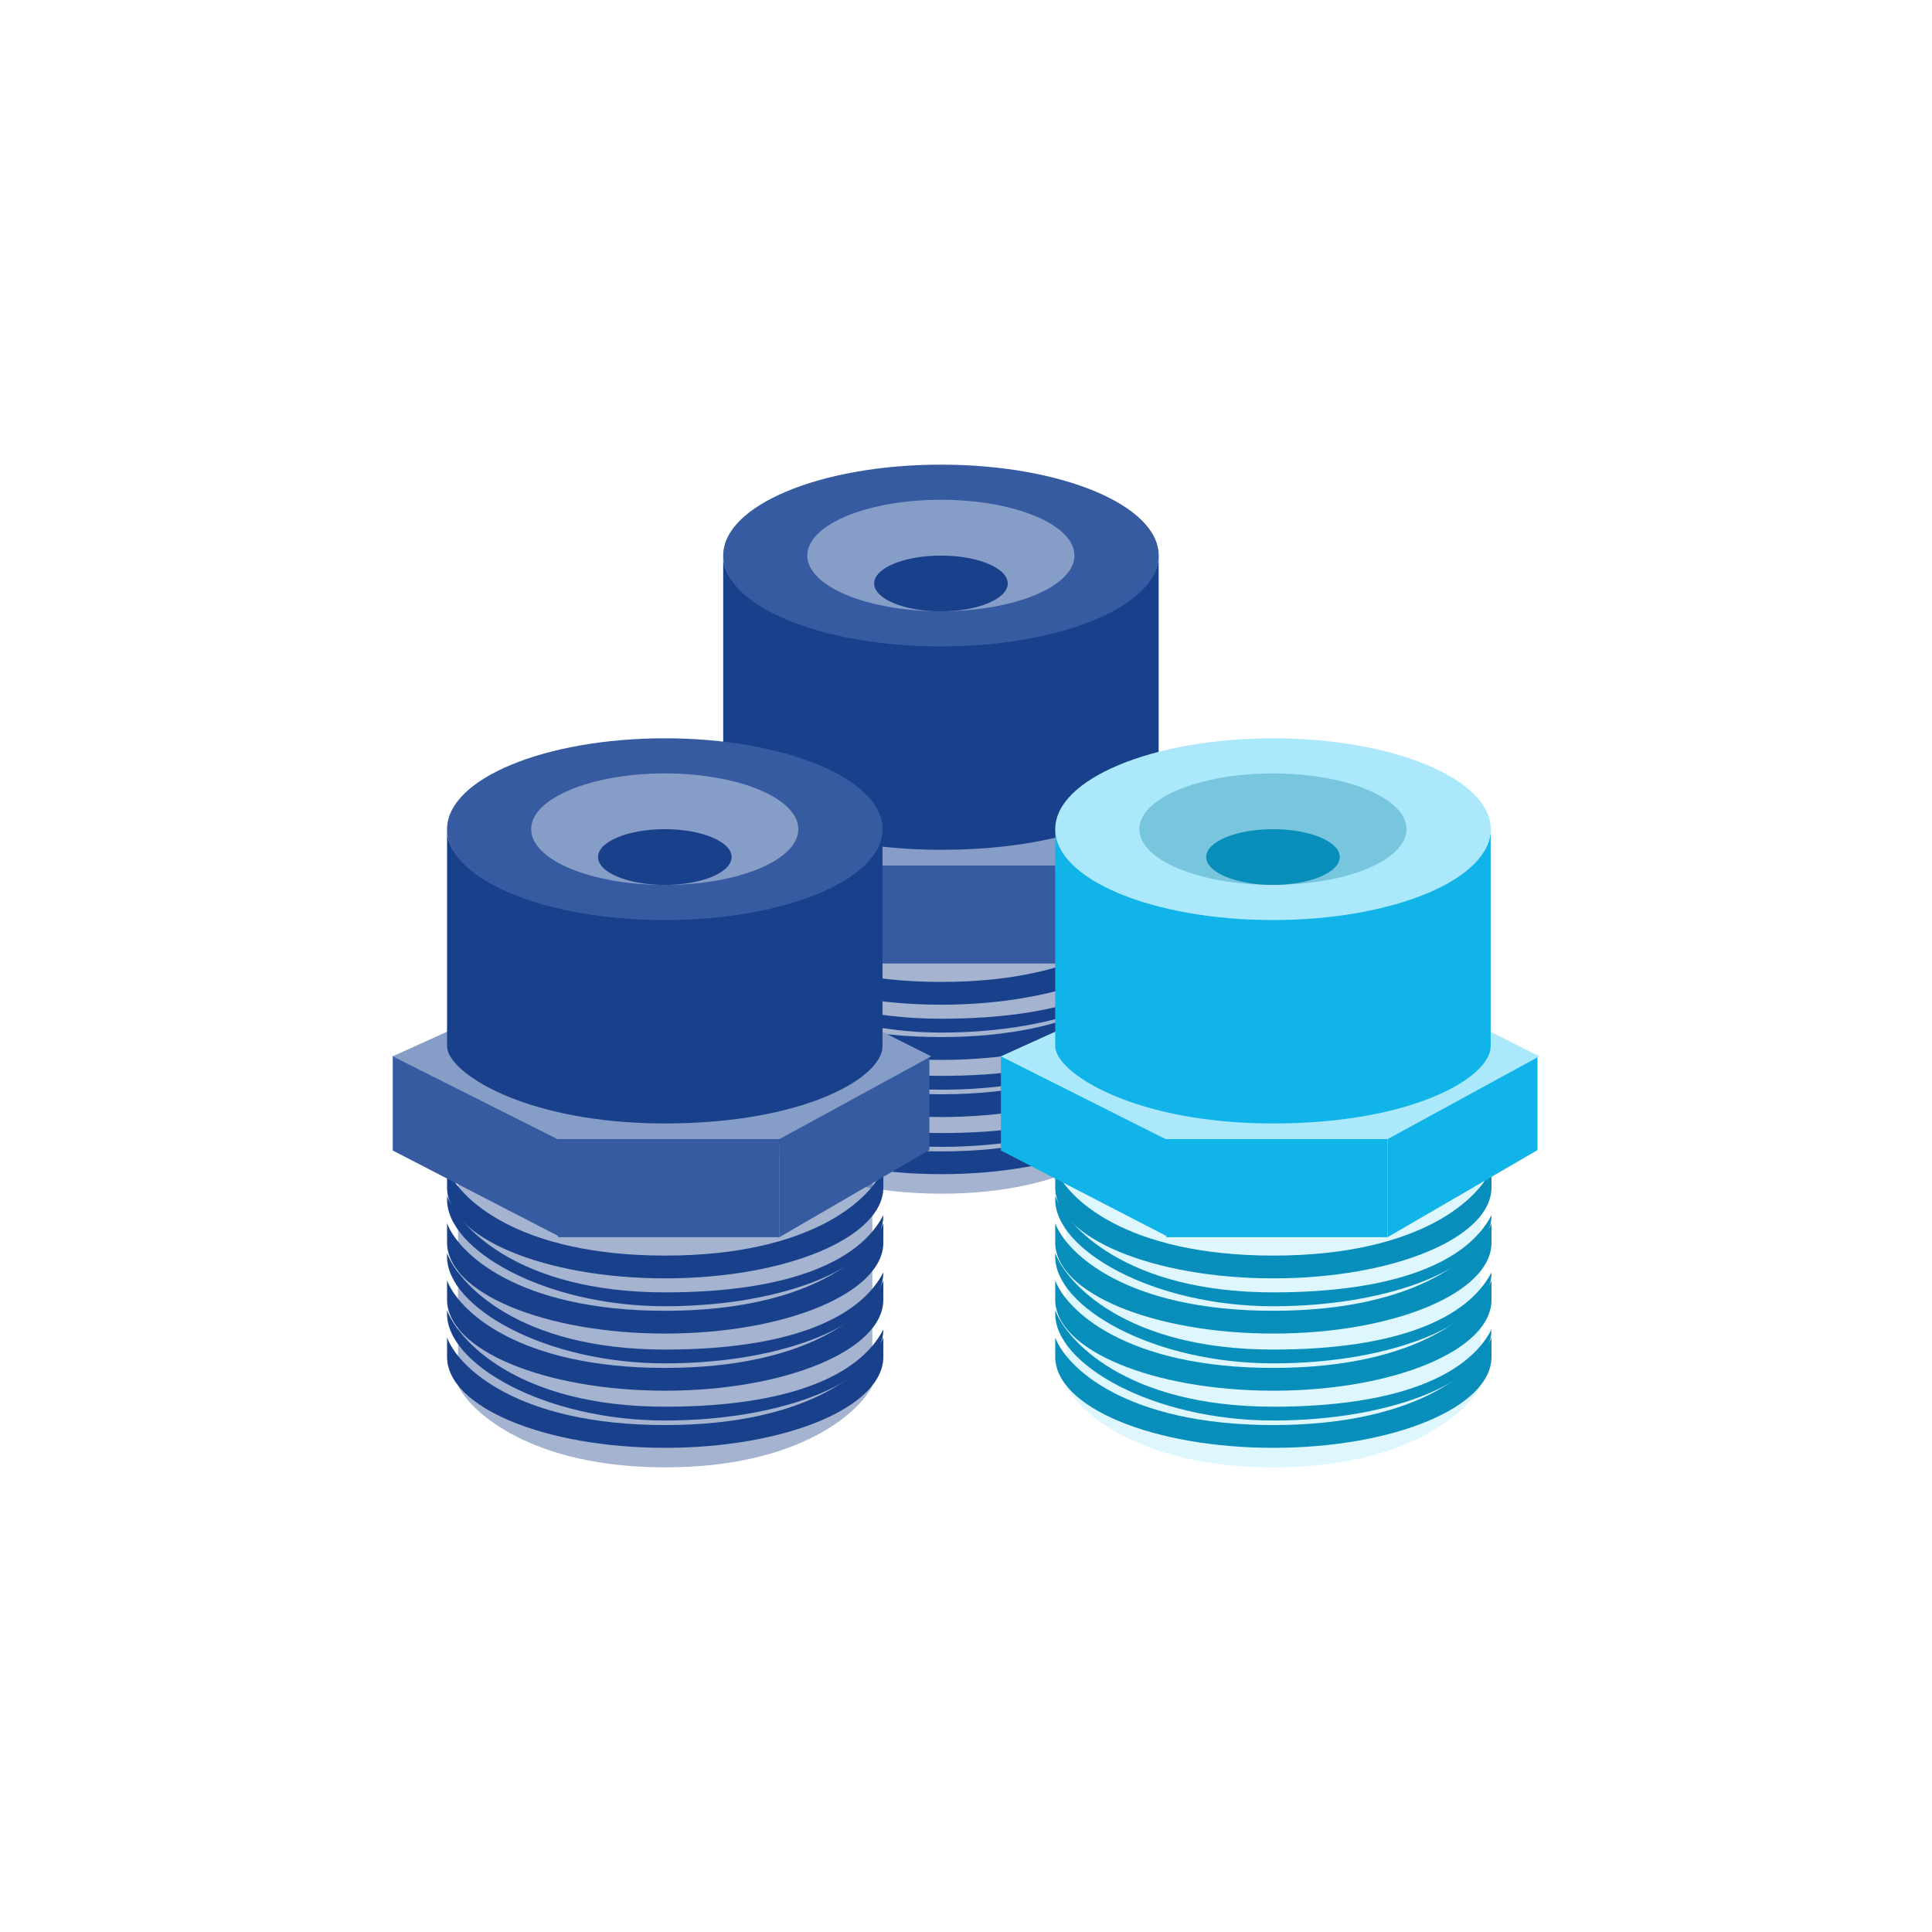 <svg width="28" height="28" viewBox="0 0 28 28" fill="none" xmlns="http://www.w3.org/2000/svg">
<path opacity="0.4" d="M13.643 12.788C15.301 12.788 16.645 12.375 16.645 11.683L16.645 16.118C16.448 16.512 15.571 17.3 13.643 17.3C11.714 17.3 10.837 16.512 10.64 16.118V11.683C10.64 12.375 11.984 12.788 13.643 12.788Z" fill="#19418B"/>
<path d="M13.642 14.561C15.388 14.561 16.804 13.97 16.804 13.242V12.961C16.647 13.384 15.796 14.231 13.642 14.231C11.489 14.231 10.637 13.384 10.481 12.961V13.242C10.481 13.97 11.896 14.561 13.642 14.561Z" fill="#19418B"/>
<path d="M13.642 15.361C15.388 15.361 16.804 14.77 16.804 14.042V13.761C16.647 14.184 15.796 15.03 13.642 15.03C11.489 15.03 10.637 14.184 10.481 13.761V14.042C10.481 14.77 11.896 15.361 13.642 15.361Z" fill="#19418B"/>
<path d="M13.642 16.189C15.388 16.189 16.804 15.599 16.804 14.87V14.59C16.647 15.013 15.796 15.859 13.642 15.859C11.489 15.859 10.637 15.013 10.481 14.59V14.87C10.481 15.599 11.896 16.189 13.642 16.189Z" fill="#19418B"/>
<path d="M13.642 17.017C15.388 17.017 16.804 16.427 16.804 15.698V15.418C16.647 15.841 15.796 16.687 13.642 16.687C11.489 16.687 10.637 15.841 10.481 15.418V15.698C10.481 16.427 11.896 17.017 13.642 17.017Z" fill="#19418B"/>
<path d="M13.642 14.965C15.388 14.965 16.804 14.374 16.804 13.645C16.456 14.319 15.421 14.764 13.642 14.764C11.489 14.764 10.637 13.788 10.481 13.365V13.42C10.481 14.149 11.896 14.965 13.642 14.965Z" fill="#19418B"/>
<path d="M13.642 15.793C15.388 15.793 16.804 15.203 16.804 14.474C16.456 15.148 15.421 15.592 13.642 15.592C11.489 15.592 10.637 14.617 10.481 14.194V14.249C10.481 14.977 11.896 15.793 13.642 15.793Z" fill="#19418B"/>
<path d="M13.642 16.621C15.388 16.621 16.804 16.031 16.804 15.302C16.456 15.976 15.421 16.421 13.642 16.421C11.489 16.421 10.637 15.445 10.481 15.022V15.077C10.481 15.806 11.896 16.621 13.642 16.621Z" fill="#19418B"/>
<path d="M9.694 12.708V11.337L12.126 12.509V13.964L9.694 12.708Z" fill="#365BA1"/>
<path d="M12.091 13.964V12.509H15.298V13.964L12.091 13.964Z" fill="#365BA1"/>
<path d="M17.471 12.702V11.33L15.298 12.509V13.964L17.471 12.702Z" fill="#365BA1"/>
<path d="M12.081 12.543L9.693 11.343L11.771 10.402H15.626L17.497 11.343L15.298 12.543H12.081Z" fill="#869DC7"/>
<path d="M13.637 9.213C15.379 9.213 16.792 8.779 16.792 8.051L16.792 11.197C16.792 11.648 15.663 12.316 13.637 12.316C11.61 12.316 10.481 11.575 10.481 11.197V8.051C10.481 8.779 11.894 9.213 13.637 9.213Z" fill="#19418B"/>
<ellipse cx="13.637" cy="8.051" rx="3.156" ry="1.317" fill="#365BA1"/>
<ellipse cx="13.636" cy="8.051" rx="1.936" ry="0.808" fill="#869DC7"/>
<ellipse cx="13.637" cy="8.456" rx="0.968" ry="0.404" fill="#19418B"/>
<path opacity="0.4" d="M18.454 16.754C20.113 16.754 21.457 16.341 21.457 15.649L21.457 20.084C21.26 20.478 20.383 21.266 18.454 21.266C16.526 21.266 15.649 20.478 15.452 20.084V15.649C15.452 16.341 16.796 16.754 18.454 16.754Z" fill="#ACE8FC"/>
<path d="M18.454 18.527C20.2 18.527 21.616 17.936 21.616 17.208V16.927C21.459 17.351 20.608 18.197 18.454 18.197C16.301 18.197 15.45 17.351 15.293 16.927V17.208C15.293 17.936 16.708 18.527 18.454 18.527Z" fill="#088EBA"/>
<path d="M18.454 19.327C20.2 19.327 21.616 18.736 21.616 18.008V17.727C21.459 18.15 20.608 18.997 18.454 18.997C16.301 18.997 15.45 18.15 15.293 17.727V18.008C15.293 18.736 16.708 19.327 18.454 19.327Z" fill="#088EBA"/>
<path d="M18.454 20.155C20.2 20.155 21.616 19.565 21.616 18.836V18.556C21.459 18.979 20.608 19.825 18.454 19.825C16.301 19.825 15.45 18.979 15.293 18.556V18.836C15.293 19.565 16.708 20.155 18.454 20.155Z" fill="#088EBA"/>
<path d="M18.454 20.983C20.2 20.983 21.616 20.393 21.616 19.664V19.384C21.459 19.807 20.608 20.653 18.454 20.653C16.301 20.653 15.45 19.807 15.293 19.384V19.664C15.293 20.393 16.708 20.983 18.454 20.983Z" fill="#088EBA"/>
<path d="M18.454 18.931C20.2 18.931 21.616 18.34 21.616 17.611C21.267 18.285 20.233 18.73 18.454 18.73C16.301 18.73 15.45 17.754 15.293 17.331V17.386C15.293 18.115 16.708 18.931 18.454 18.931Z" fill="#088EBA"/>
<path d="M18.454 19.759C20.2 19.759 21.616 19.169 21.616 18.44C21.267 19.114 20.233 19.559 18.454 19.559C16.301 19.559 15.45 18.583 15.293 18.16V18.215C15.293 18.943 16.708 19.759 18.454 19.759Z" fill="#088EBA"/>
<path d="M18.454 20.587C20.2 20.587 21.616 19.997 21.616 19.268C21.267 19.942 20.233 20.387 18.454 20.387C16.301 20.387 15.45 19.411 15.293 18.988V19.043C15.293 19.772 16.708 20.587 18.454 20.587Z" fill="#088EBA"/>
<path d="M14.506 16.674V15.303L16.938 16.475V17.93L14.506 16.674Z" fill="#10B4E9"/>
<path d="M16.903 17.93V16.475H20.11V17.93L16.903 17.93Z" fill="#10B4E9"/>
<path d="M22.283 16.668V15.296L20.11 16.476V17.93L22.283 16.668Z" fill="#10B4E9"/>
<path d="M16.893 16.509L14.505 15.309L16.583 14.368H20.438L22.309 15.309L20.11 16.509H16.893Z" fill="#ACE8FC"/>
<path d="M18.449 13.179C20.191 13.179 21.604 12.745 21.604 12.017L21.604 15.163C21.604 15.614 20.475 16.282 18.449 16.282C16.422 16.282 15.293 15.541 15.293 15.163V12.017C15.293 12.745 16.706 13.179 18.449 13.179Z" fill="#10B4E9"/>
<ellipse cx="18.449" cy="12.017" rx="3.156" ry="1.317" fill="#ACE8FC"/>
<ellipse cx="18.448" cy="12.017" rx="1.936" ry="0.808" fill="#78C5DE"/>
<ellipse cx="18.449" cy="12.421" rx="0.968" ry="0.404" fill="#088EBA"/>
<path opacity="0.4" d="M9.641 16.754C11.299 16.754 12.643 16.341 12.643 15.649L12.643 20.084C12.446 20.478 11.569 21.266 9.641 21.266C7.712 21.266 6.835 20.478 6.638 20.084V15.649C6.638 16.341 7.982 16.754 9.641 16.754Z" fill="#19418B"/>
<path d="M9.64 18.527C11.386 18.527 12.802 17.936 12.802 17.208V16.927C12.645 17.351 11.794 18.197 9.64 18.197C7.487 18.197 6.636 17.351 6.479 16.927V17.208C6.479 17.936 7.894 18.527 9.64 18.527Z" fill="#19418B"/>
<path d="M9.64 19.327C11.386 19.327 12.802 18.736 12.802 18.008V17.727C12.645 18.15 11.794 18.997 9.64 18.997C7.487 18.997 6.636 18.15 6.479 17.727V18.008C6.479 18.736 7.894 19.327 9.64 19.327Z" fill="#19418B"/>
<path d="M9.64 20.155C11.386 20.155 12.802 19.565 12.802 18.836V18.556C12.645 18.979 11.794 19.825 9.64 19.825C7.487 19.825 6.636 18.979 6.479 18.556V18.836C6.479 19.565 7.894 20.155 9.64 20.155Z" fill="#19418B"/>
<path d="M9.64 20.983C11.386 20.983 12.802 20.393 12.802 19.664V19.384C12.645 19.807 11.794 20.653 9.64 20.653C7.487 20.653 6.636 19.807 6.479 19.384V19.664C6.479 20.393 7.894 20.983 9.64 20.983Z" fill="#19418B"/>
<path d="M9.64 18.931C11.386 18.931 12.802 18.34 12.802 17.611C12.454 18.285 11.419 18.73 9.64 18.73C7.487 18.73 6.636 17.754 6.479 17.331V17.386C6.479 18.115 7.894 18.931 9.64 18.931Z" fill="#19418B"/>
<path d="M9.64 19.759C11.386 19.759 12.802 19.169 12.802 18.44C12.454 19.114 11.419 19.559 9.64 19.559C7.487 19.559 6.636 18.583 6.479 18.16V18.215C6.479 18.943 7.894 19.759 9.64 19.759Z" fill="#19418B"/>
<path d="M9.64 20.587C11.386 20.587 12.802 19.997 12.802 19.268C12.454 19.942 11.419 20.387 9.64 20.387C7.487 20.387 6.636 19.411 6.479 18.988V19.043C6.479 19.772 7.894 20.587 9.64 20.587Z" fill="#19418B"/>
<path d="M5.692 16.674V15.303L8.124 16.475V17.93L5.692 16.674Z" fill="#365BA1"/>
<path d="M8.089 17.93V16.475H11.296V17.93L8.089 17.93Z" fill="#365BA1"/>
<path d="M13.469 16.668V15.296L11.296 16.476V17.93L13.469 16.668Z" fill="#365BA1"/>
<path d="M8.079 16.509L5.691 15.309L7.769 14.368H11.624L13.495 15.309L11.296 16.509H8.079Z" fill="#869DC7"/>
<path d="M9.635 13.179C11.377 13.179 12.79 12.745 12.79 12.017L12.79 15.163C12.79 15.614 11.661 16.282 9.635 16.282C7.608 16.282 6.479 15.541 6.479 15.163V12.017C6.479 12.745 7.892 13.179 9.635 13.179Z" fill="#19418B"/>
<ellipse cx="9.635" cy="12.017" rx="3.156" ry="1.317" fill="#365BA1"/>
<ellipse cx="9.634" cy="12.017" rx="1.936" ry="0.808" fill="#869DC7"/>
<ellipse cx="9.635" cy="12.421" rx="0.968" ry="0.404" fill="#19418B"/>
</svg>
